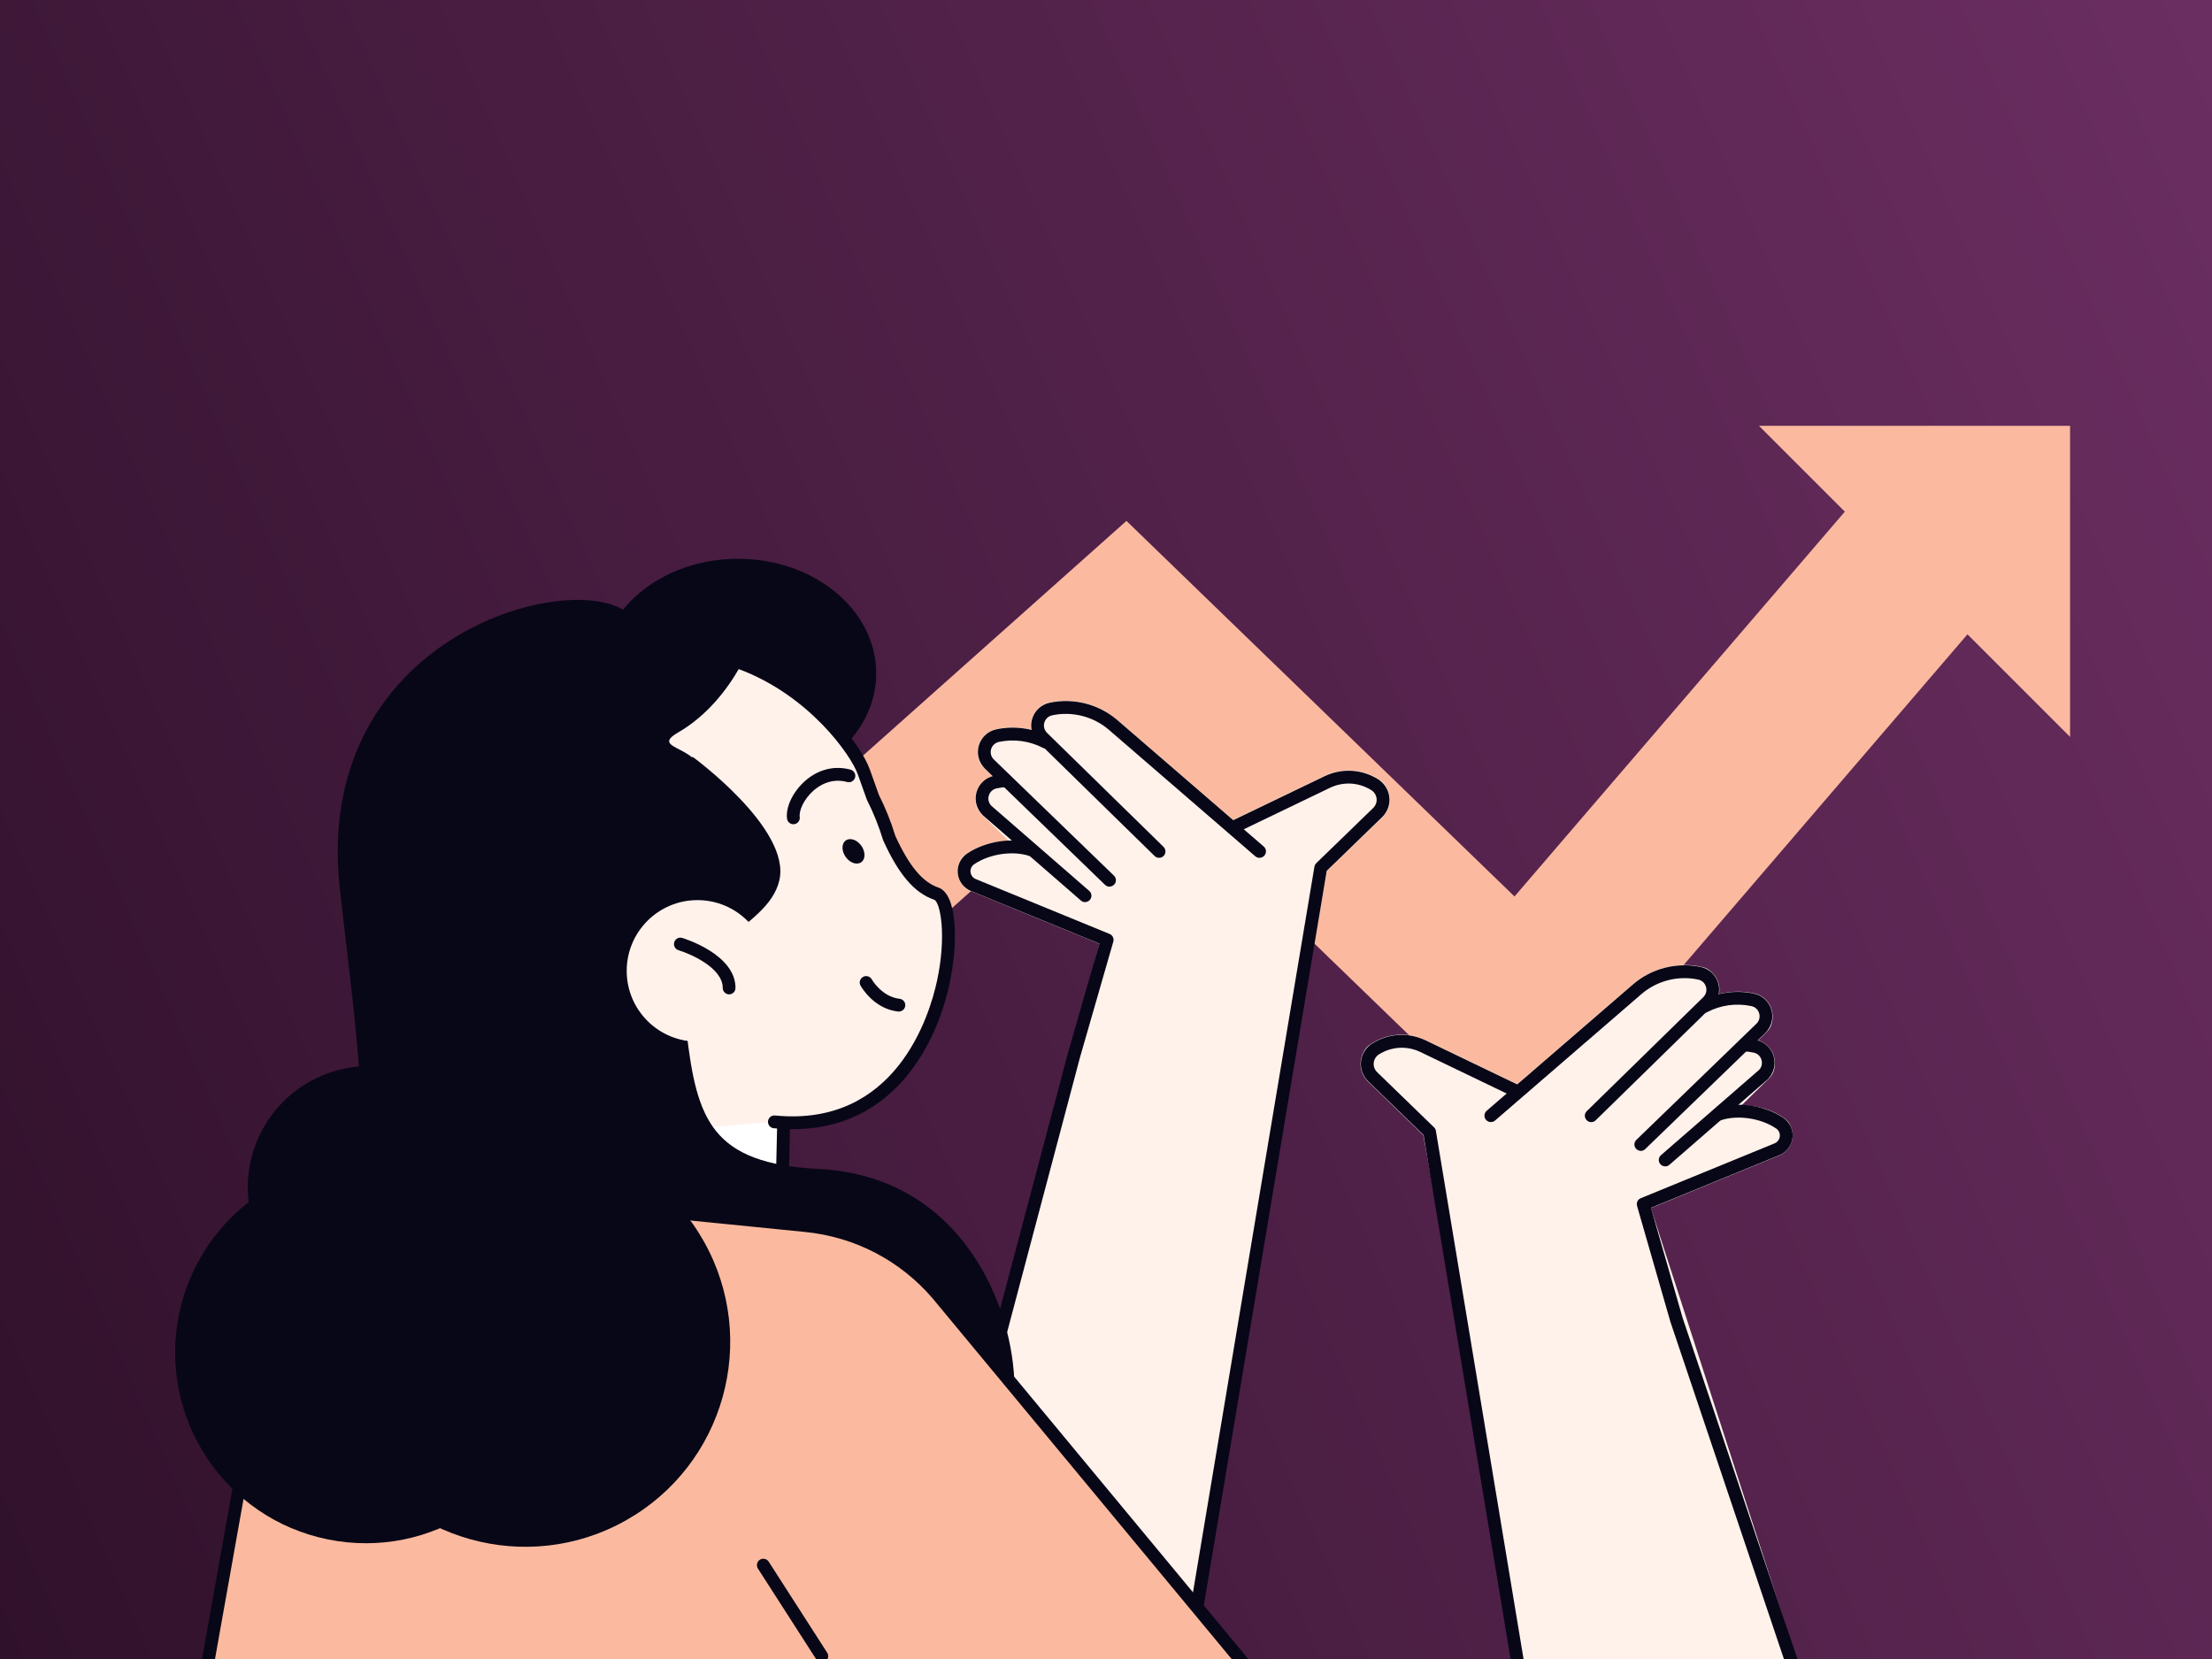 <svg width="800" height="600" viewBox="0 0 800 600" fill="none" xmlns="http://www.w3.org/2000/svg">
<rect x="0" y="0" width="800" height="600" fill="#808080" stroke="none"/>
<g clip-path="url(#clip0_620_16925)">
<rect width="800" height="600" fill="url(#paint0_linear_620_16925)"/>
<path d="M155.184 496.894L113.562 450.174L407.396 188.391L547.742 324.219L675.62 175.251L723.082 215.992L551.96 415.365L405.634 273.767L155.184 496.894Z" fill="#FBBA9F"/>
<path d="M348.99 309.132C353.648 305.725 359.303 304.103 364.958 304.288L354.947 294.485C354.089 293.651 353.44 292.608 353.116 291.449C351.749 286.374 354.598 281.971 358.839 280.696L355.757 277.66C354.923 276.849 354.275 275.853 353.974 274.74C352.444 269.387 355.665 264.659 360.3 263.686C364.518 262.782 368.851 262.898 372.976 263.894C372.42 260.835 373.44 257.452 376.893 255.042C377.403 254.694 377.982 254.439 378.584 254.277C387.553 252.029 397.171 254.347 404.147 260.372L446.023 296.548C446.023 296.548 446.139 296.455 446.185 296.409L479.001 280.627C485.606 277.452 493.3 278.054 499.349 282.318C499.998 282.782 500.6 283.361 501.041 284.033C503.613 287.996 502.941 292.678 499.951 295.574L479.928 314.995C479.928 314.995 429.152 600.972 429.106 600.972H328.133L397.611 341.322L351.168 322.272C347.02 320.58 344.866 315.551 347.461 310.847C347.832 310.175 348.388 309.595 349.037 309.132H348.99Z" fill="#FFF2EB"/>
<path d="M455.503 310.244C454.97 310.244 454.437 310.059 453.997 309.688L401.066 263.964C395.458 259.12 387.764 257.151 380.533 258.703C379.166 259.005 378.1 259.978 377.706 261.322C377.312 262.666 377.682 264.057 378.679 265.053L420.811 306.281C421.715 307.185 421.738 308.645 420.857 309.549C419.954 310.453 418.493 310.476 417.589 309.595L375.457 268.367C373.256 266.212 372.398 263.014 373.279 260.024C374.136 257.058 376.57 254.81 379.583 254.161C388.25 252.307 397.404 254.671 404.125 260.441L457.057 306.165C458.03 307 458.122 308.46 457.287 309.433C456.824 309.966 456.176 310.244 455.527 310.244H455.503Z" fill="#080717"/>
<path d="M401.279 320.673C400.7 320.673 400.121 320.464 399.658 320.024L356.205 277.985C353.98 275.807 353.145 272.608 354.003 269.642C354.86 266.676 357.271 264.428 360.307 263.779C366.749 262.411 373.54 263.315 379.38 266.374C380.515 266.977 380.955 268.367 380.375 269.503C379.773 270.639 378.382 271.079 377.247 270.5C372.357 267.95 366.68 267.186 361.28 268.321C359.913 268.622 358.846 269.596 358.452 270.94C358.058 272.284 358.429 273.698 359.425 274.671L402.878 316.687C403.805 317.568 403.828 319.051 402.924 319.954C402.461 320.418 401.859 320.65 401.257 320.65L401.279 320.673Z" fill="#080717"/>
<path d="M392.47 326.281C391.937 326.281 391.381 326.096 390.941 325.702L355.484 294.879C353.166 292.631 352.331 289.433 353.189 286.444C354.046 283.477 356.457 281.229 359.493 280.58C360.883 280.279 362.297 280.094 363.71 280.001C365.008 279.908 366.074 280.905 366.167 282.18C366.236 283.454 365.263 284.543 363.989 284.636C362.807 284.706 361.624 284.868 360.442 285.123C359.075 285.424 358.009 286.397 357.615 287.742C357.221 289.086 357.592 290.499 358.589 291.473L393.93 322.202C394.904 323.037 394.996 324.497 394.162 325.47C393.699 326.003 393.049 326.258 392.4 326.258L392.47 326.281Z" fill="#080717"/>
<path d="M330.246 603.313C330.061 603.313 329.853 603.289 329.644 603.243C328.416 602.919 327.674 601.644 327.998 600.416L386.144 381.182L397.615 341.275L351.15 322.226C348.508 321.136 346.701 318.726 346.4 315.899C346.099 313.071 347.396 310.314 349.737 308.715C356.504 304.126 366.469 302.689 373.931 305.215C375.136 305.632 375.785 306.953 375.391 308.158C374.974 309.364 373.676 310.012 372.448 309.619C366.353 307.556 357.894 308.784 352.332 312.562C351.381 313.211 350.872 314.277 351.011 315.412C351.127 316.548 351.845 317.498 352.911 317.938L401.301 337.776C402.39 338.216 402.97 339.421 402.645 340.557L390.594 382.41L332.471 601.598C332.193 602.641 331.267 603.313 330.224 603.313H330.246Z" fill="#080717"/>
<path d="M429.614 603.312C429.498 603.312 429.359 603.312 429.22 603.289C427.969 603.081 427.112 601.876 427.32 600.624L475.384 313.442C475.477 312.955 475.709 312.515 476.056 312.168L496.635 292.214C497.539 291.333 498.003 290.105 497.864 288.831C497.725 287.579 497.052 286.467 495.963 285.771C491.444 282.921 485.86 282.596 481.016 284.914L448.224 300.696C447.065 301.252 445.698 300.766 445.142 299.607C444.585 298.448 445.071 297.058 446.23 296.525L479.023 280.743C485.304 277.73 492.557 278.147 498.444 281.855C500.715 283.292 502.197 285.656 502.475 288.344C502.754 291.032 501.804 293.651 499.857 295.528L479.834 314.949L431.909 601.366C431.724 602.501 430.726 603.289 429.614 603.289V603.312Z" fill="#080717"/>
<path d="M266.909 284.914C294.517 284.914 316.898 266.373 316.898 243.501C316.898 220.629 294.517 202.088 266.909 202.088C239.302 202.088 216.922 220.629 216.922 243.501C216.922 266.373 239.302 284.914 266.909 284.914Z" fill="#080717"/>
<path d="M183.227 515.434L281.835 476.269L284.083 377.127L192.056 375.018L183.227 515.434Z" fill="white"/>
<path d="M183.228 517.752C182.741 517.752 182.278 517.613 181.861 517.311C181.212 516.848 180.864 516.083 180.91 515.295L189.74 374.879C189.81 373.628 190.922 372.654 192.104 372.701L284.131 374.81C284.757 374.81 285.335 375.088 285.753 375.528C286.17 375.968 286.402 376.571 286.402 377.173L284.131 476.315C284.131 477.242 283.529 478.076 282.671 478.424L184.086 517.589C183.807 517.705 183.529 517.752 183.228 517.752ZM194.212 377.382L185.754 511.912L279.519 474.646L281.697 379.352L194.212 377.359V377.382Z" fill="#080717"/>
<path d="M214.679 411.24C193.52 404.496 174.633 389.711 162.953 368.344C139.338 325.215 154.61 272.655 195.838 248.831C263.508 209.759 307.517 265.378 312.36 279.074C313.496 282.273 314.586 285.378 315.698 288.368C318.132 293.165 320.077 298.101 321.584 303.083C326.265 313.373 331.433 320.743 338.617 323.176C349.579 326.93 343.646 411.959 280.055 405.701L214.679 411.217V411.24Z" fill="#FFF2EB"/>
<path d="M214.68 413.557C214.448 413.557 214.217 413.511 213.985 413.442C191.343 406.234 172.502 390.615 160.938 369.456C136.882 325.517 151.714 271.635 194.703 246.838C220.334 232.029 245.224 228.924 268.654 237.568C294.285 247.023 311.204 268.761 314.587 278.309C315.7 281.461 316.788 284.52 317.854 287.464C320.264 292.261 322.257 297.22 323.787 302.272C328.816 313.257 333.636 319.027 339.384 320.997C346.127 323.315 346.73 340.534 343.393 355.875C340.172 370.684 333.497 383.824 324.598 392.886C312.941 404.728 297.901 409.826 279.848 408.042C278.573 407.926 277.646 406.791 277.762 405.516C277.878 404.241 279.013 403.314 280.288 403.43C323.926 407.717 336.139 367.37 338.851 354.902C342.512 338.008 339.963 326.119 337.854 325.401C330.762 322.967 325.085 316.386 319.477 304.057C319.43 303.964 319.407 303.871 319.36 303.779C317.877 298.912 315.954 294.068 313.613 289.433C313.567 289.364 313.544 289.271 313.498 289.178C312.408 286.189 311.296 283.06 310.161 279.862C307.866 273.373 292.802 251.45 267.009 241.925C244.946 233.767 221.378 236.78 196.998 250.847C156.21 274.393 142.144 325.516 164.971 367.231C175.979 387.347 193.87 402.179 215.376 409.015C216.604 409.409 217.276 410.707 216.882 411.935C216.558 412.932 215.653 413.557 214.68 413.557Z" fill="#080717"/>
<path d="M180.427 233.976C208.352 218.704 240.866 219.631 267.726 233.536C259.36 235.529 251.202 238.565 243.368 242.852C190.368 271.867 173.844 343.755 206.521 403.407C208.328 406.721 210.275 409.919 212.314 413.001C184.829 407.88 159.499 390.568 144.76 363.616C119.152 316.826 135.119 258.773 180.449 233.976H180.427Z" fill="#080717"/>
<path d="M273.748 227.464C273.748 227.464 266.331 252.678 245.242 264.915C234.095 271.38 255.463 269.341 253.818 282.597C241.535 381.901 233.632 400.672 233.632 400.672C231.778 409.201 224.571 415.527 215.88 416.269L189.693 418.517L181.465 394.485L168.117 290.963C168.117 290.963 221.837 213.443 273.748 227.441V227.464Z" fill="#080717"/>
<path d="M325.079 365.841C325.079 365.841 324.917 365.841 324.825 365.841C315.926 364.867 311.406 356.779 311.221 356.455C310.595 355.343 311.012 353.929 312.148 353.303C313.26 352.701 314.673 353.095 315.299 354.207C315.368 354.323 318.915 360.511 325.358 361.229C326.632 361.368 327.536 362.504 327.397 363.778C327.258 364.96 326.261 365.841 325.102 365.841H325.079Z" fill="#080717"/>
<path d="M286.937 298.101C285.802 298.101 284.805 297.266 284.642 296.085C284.086 291.89 286.798 286.282 291.225 282.388C296.022 278.194 301.862 276.78 307.633 278.356C308.861 278.704 309.602 279.978 309.254 281.206C308.907 282.435 307.632 283.176 306.404 282.829C300.68 281.253 296.346 284.057 294.261 285.888C290.715 288.993 288.906 293.188 289.231 295.482C289.393 296.757 288.513 297.915 287.238 298.078C287.145 298.078 287.03 298.078 286.937 298.078V298.101Z" fill="#080717"/>
<path d="M305.845 309.92C307.397 312.099 309.899 312.956 311.475 311.843C313.051 310.731 313.051 308.066 311.522 305.888C309.969 303.709 307.467 302.852 305.891 303.964C304.315 305.077 304.315 307.742 305.845 309.92Z" fill="#080717"/>
<path d="M250.505 273.721C250.505 273.721 286.334 299.839 281.838 318.495C277.365 337.15 244.527 340.882 248.258 372.955C251.989 405.053 257.319 420.788 296.183 422.781C348.025 425.446 366.89 472.955 366.89 502.039C366.89 531.123 234.075 459.513 234.075 459.513C234.075 459.513 188.56 412.492 250.483 273.721H250.505Z" fill="#080717"/>
<path d="M224.383 219.979C199.748 207.302 113.19 233.42 122.901 321.461C127.721 365.238 137.826 431.147 124.384 453.534C110.943 475.921 75.879 499.791 93.052 517.705C110.224 535.619 204.245 546.071 216.922 532.63C229.598 519.189 272.147 475.18 223.642 393.836C175.137 312.493 225.125 272.215 230.362 269.225C235.577 266.236 260.513 238.588 224.383 219.979Z" fill="#080717"/>
<path d="M252.241 376.71C266.371 376.71 277.826 365.255 277.826 351.125C277.826 336.995 266.371 325.54 252.241 325.54C238.111 325.54 226.656 336.995 226.656 351.125C226.656 365.255 238.111 376.71 252.241 376.71Z" fill="#FFF2EB"/>
<path d="M263.71 359.63C262.436 359.63 261.393 358.587 261.393 357.312C261.393 350.059 249.852 345.007 245.402 343.662C244.174 343.292 243.479 341.994 243.85 340.766C244.221 339.537 245.495 338.842 246.723 339.213C247.511 339.445 266.004 345.146 266.004 357.312C266.004 358.587 264.961 359.63 263.686 359.63H263.71Z" fill="#080717"/>
<path d="M74.953 602.71L94.559 492.769C101.395 454.415 136.622 427.787 175.393 431.657L291.452 443.268C309.922 445.122 326.956 453.998 339.053 468.065L450.71 602.734H74.977L74.953 602.71Z" fill="#FBBA9F"/>
<path d="M74.957 605.028C74.817 605.028 74.679 605.028 74.54 604.982C73.289 604.75 72.431 603.545 72.663 602.293L92.269 492.352C99.267 453.048 135.883 425.354 175.628 429.34L291.687 440.95C310.83 442.874 328.257 451.958 340.795 466.535L452.475 601.227C453.286 602.224 453.146 603.684 452.173 604.495C451.199 605.306 449.74 605.167 448.906 604.194L337.249 469.525C325.523 455.875 309.161 447.347 291.201 445.562L175.141 433.952C137.807 430.22 103.392 456.223 96.811 493.163L77.205 603.104C76.996 604.217 76.023 605.005 74.934 605.005L74.957 605.028Z" fill="#080717"/>
<path d="M226.31 549.9C261.976 529.844 274.632 484.672 254.576 449.005C234.52 413.339 189.347 400.684 153.681 420.74C118.014 440.796 105.36 485.968 125.416 521.634C145.472 557.301 190.644 569.956 226.31 549.9Z" fill="#080717"/>
<path d="M199.86 502.913C207.445 465.599 183.345 429.201 146.031 421.616C108.716 414.031 72.319 438.132 64.734 475.446C57.149 512.76 81.249 549.158 118.563 556.743C155.877 564.328 192.275 540.227 199.86 502.913Z" fill="#080717"/>
<path d="M176.352 438.079C181.15 414.369 165.819 391.259 142.11 386.461C118.4 381.663 95.29 396.994 90.492 420.704C85.694 444.414 101.025 467.523 124.735 472.321C148.445 477.119 171.554 461.788 176.352 438.079Z" fill="#080717"/>
<path d="M297.223 601.297C296.458 601.297 295.717 600.926 295.277 600.231L274.117 567.299C273.422 566.233 273.747 564.797 274.813 564.101C275.879 563.406 277.316 563.73 278.011 564.796L299.169 597.728C299.865 598.794 299.541 600.231 298.474 600.926C298.081 601.181 297.663 601.297 297.223 601.297Z" fill="#080717"/>
<path d="M645.706 404.705C641.048 401.298 635.393 399.676 629.738 399.861L639.749 390.058C640.607 389.224 641.256 388.181 641.58 387.022C642.947 381.947 640.098 377.544 635.857 376.269L638.939 373.233C639.773 372.422 640.422 371.426 640.724 370.313C642.253 364.96 639.032 360.232 634.397 359.259C630.179 358.355 625.845 358.471 621.72 359.468C622.276 356.409 621.256 353.025 617.803 350.615C617.294 350.267 616.714 350.012 616.112 349.85C607.143 347.602 597.525 349.92 590.549 355.945L548.673 392.121C548.673 392.121 548.557 392.028 548.511 391.982L515.695 376.2C509.09 373.025 501.397 373.627 495.348 377.891C494.699 378.355 494.096 378.934 493.655 379.606C491.083 383.569 491.755 388.251 494.745 391.147L514.768 410.568C514.768 410.568 549.554 602.502 549.577 602.502H650.549L597.061 436.918L643.504 417.868C647.652 416.176 649.808 411.147 647.212 406.443C646.841 405.771 646.285 405.191 645.66 404.728L645.706 404.705Z" fill="#FFF2EB"/>
<path d="M539.196 405.817C538.548 405.817 537.898 405.539 537.435 405.006C536.6 404.033 536.716 402.573 537.667 401.738L590.597 356.014C597.295 350.221 606.472 347.88 615.116 349.734C618.152 350.383 620.563 352.631 621.421 355.597C622.278 358.564 621.421 361.762 619.242 363.94L577.11 405.168C576.206 406.072 574.723 406.049 573.842 405.122C572.938 404.218 572.961 402.735 573.888 401.854L616.021 360.626C617.017 359.653 617.388 358.239 616.994 356.895C616.6 355.551 615.556 354.554 614.166 354.276C606.912 352.724 599.242 354.694 593.633 359.537L540.703 405.261C540.262 405.632 539.729 405.817 539.196 405.817Z" fill="#080717"/>
<path d="M593.425 416.223C592.822 416.223 592.219 415.991 591.756 415.528C590.875 414.601 590.898 413.14 591.802 412.26L635.255 370.221C636.251 369.247 636.622 367.857 636.228 366.49C635.834 365.145 634.792 364.149 633.401 363.871C628.001 362.712 622.323 363.477 617.433 366.049C616.298 366.652 614.907 366.212 614.305 365.076C613.702 363.94 614.167 362.55 615.279 361.947C621.119 358.888 627.909 357.984 634.352 359.352C637.388 360.001 639.797 362.249 640.655 365.215C641.512 368.181 640.655 371.379 638.476 373.558L595.001 415.597C594.561 416.037 593.981 416.246 593.378 416.246L593.425 416.223Z" fill="#080717"/>
<path d="M602.251 421.831C601.602 421.831 600.953 421.553 600.489 421.043C599.655 420.07 599.748 418.61 600.721 417.775L636.178 386.953C637.082 386.072 637.454 384.659 637.06 383.315C636.666 381.97 635.622 380.974 634.232 380.696C633.073 380.441 631.869 380.279 630.687 380.209C629.412 380.14 628.439 379.027 628.508 377.753C628.578 376.478 629.666 375.481 630.964 375.574C632.378 375.667 633.792 375.852 635.182 376.153C638.218 376.802 640.628 379.05 641.485 382.017C642.343 384.983 641.485 388.181 639.307 390.36L603.757 421.275C603.317 421.646 602.784 421.854 602.227 421.854L602.251 421.831Z" fill="#080717"/>
<path d="M648.466 604.819C647.492 604.819 646.588 604.217 646.264 603.243L604.133 478.076L592.059 436.13C591.734 434.994 592.313 433.789 593.402 433.349L641.792 413.511C642.858 413.071 643.553 412.121 643.692 410.985C643.807 409.85 643.321 408.784 642.371 408.135C636.809 404.357 628.35 403.129 622.255 405.192C621.05 405.609 619.729 404.96 619.312 403.731C618.894 402.526 619.543 401.205 620.771 400.788C628.234 398.262 638.199 399.699 644.966 404.288C647.33 405.887 648.605 408.621 648.304 411.449C648.003 414.276 646.194 416.709 643.552 417.775L597.087 436.825L608.558 476.686L650.667 601.76C651.084 602.965 650.412 604.286 649.207 604.703C648.952 604.796 648.721 604.819 648.466 604.819Z" fill="#080717"/>
<path d="M549.09 604.819C547.978 604.819 547.004 604.008 546.796 602.872L514.861 410.498L494.838 391.078C492.891 389.201 491.941 386.582 492.219 383.894C492.498 381.205 493.957 378.842 496.251 377.405C502.138 373.697 509.391 373.256 515.671 376.292L548.487 392.074C549.646 392.631 550.133 394.021 549.577 395.157C549.021 396.315 547.63 396.802 546.495 396.246L513.679 380.464C508.858 378.146 503.274 378.471 498.732 381.321C497.666 381.993 496.97 383.106 496.831 384.38C496.692 385.655 497.156 386.883 498.06 387.764L518.638 407.717C518.986 408.065 519.241 408.505 519.311 408.992L551.362 602.107C551.57 603.359 550.712 604.564 549.461 604.773C549.321 604.773 549.206 604.796 549.09 604.796V604.819Z" fill="#080717"/>
<path d="M748.669 266.514V154H636.156L748.669 266.514Z" fill="#FBBA9F"/>
</g>
<defs>
<linearGradient id="paint0_linear_620_16925" x1="800" y1="-2.71726e-05" x2="-91.619" y2="391.164" gradientUnits="userSpaceOnUse">
<stop stop-color="#6B2E61"/>
<stop offset="1" stop-color="#30112B"/>
</linearGradient>
<clipPath id="clip0_620_16925">
<rect width="800" height="600" fill="white"/>
</clipPath>
</defs>
</svg>
